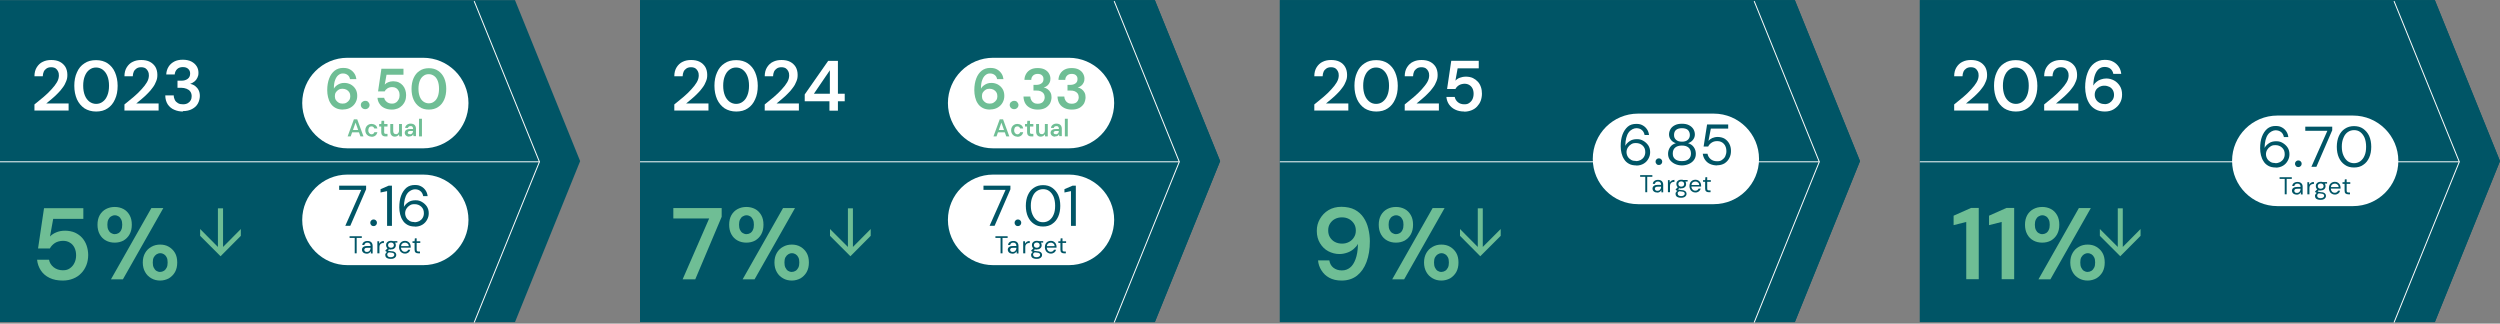 <?xml version="1.0" encoding="UTF-8"?> <svg xmlns="http://www.w3.org/2000/svg" xmlns:xlink="http://www.w3.org/1999/xlink" id="Layer_1" version="1.1" viewBox="0 0 1800 233"><rect x="0" y="0" width="1800" height="233" fill="#808080" stroke="none"/><defs><style> .st0, .st1 { fill: none; } .st2 { isolation: isolate; } .st3 { clip-path: url(#clippath-1); } .st4 { clip-path: url(#clippath-3); } .st5 { clip-path: url(#clippath-4); } .st6 { clip-path: url(#clippath-2); } .st7 { clip-path: url(#clippath-7); } .st8 { clip-path: url(#clippath-6); } .st9 { clip-path: url(#clippath-9); } .st10 { clip-path: url(#clippath-8); } .st11 { clip-path: url(#clippath-5); } .st1 { stroke: #fff; stroke-miterlimit: 10; stroke-width: .7px; } .st12 { fill: #fff; } .st13 { fill: #056; } .st14 { fill: #6fbe95; } .st15 { clip-path: url(#clippath); } </style><clipPath id="clippath"><rect class="st0" y=".1" width="1800" height="232.8"></rect></clipPath><clipPath id="clippath-1"><rect class="st0" y=".1" width="1800" height="232.8"></rect></clipPath><clipPath id="clippath-2"><rect class="st0" y=".1" width="1800" height="232.8"></rect></clipPath><clipPath id="clippath-3"><rect class="st0" y=".1" width="1800" height="232.8"></rect></clipPath><clipPath id="clippath-4"><rect class="st0" y=".1" width="1800" height="232.8"></rect></clipPath><clipPath id="clippath-5"><rect class="st0" y=".1" width="1800" height="232.8"></rect></clipPath><clipPath id="clippath-6"><rect class="st0" y=".1" width="1800" height="232.8"></rect></clipPath><clipPath id="clippath-7"><rect class="st0" y=".1" width="1800" height="232.8"></rect></clipPath><clipPath id="clippath-8"><rect class="st0" y=".1" width="1800" height="232.8"></rect></clipPath><clipPath id="clippath-9"><rect class="st0" y=".1" width="1800" height="232.8"></rect></clipPath></defs><polygon class="st13" points="0 .1 0 231.9 370.8 231.9 417.7 116 370.8 .1 0 .1"></polygon><g class="st15"><g><line class="st1" y1="116.5" x2="388.4" y2="116.5"></line><polyline class="st1" points="341.4 232.2 388.4 116.5 341.4 .8"></polyline></g></g><polygon class="st13" points="460.8 .1 460.8 231.9 831.5 231.9 878.5 116 831.5 .1 460.8 .1"></polygon><polygon class="st13" points="460.8 .1 460.8 231.9 831.5 231.9 878.5 116 831.5 .1 460.8 .1"></polygon><g class="st3"><polyline class="st1" points="802.2 232.2 849.1 116.5 802.2 .8"></polyline></g><polygon class="st13" points="921.5 .1 921.5 231.9 1292.3 231.9 1339.2 116 1292.3 .1 921.5 .1"></polygon><polygon class="st13" points="921.5 .1 921.5 231.9 1292.3 231.9 1339.2 116 1292.3 .1 921.5 .1"></polygon><g class="st6"><polyline class="st1" points="1263 232.2 1309.9 116.5 1263 .8"></polyline></g><polygon class="st13" points="1382.3 .1 1382.3 231.9 1753.1 231.9 1800 116 1753.1 .1 1382.3 .1"></polygon><polygon class="st13" points="1382.3 .1 1382.3 231.9 1753.1 231.9 1800 116 1753.1 .1 1382.3 .1"></polygon><g class="st4"><polyline class="st1" points="1723.7 232.2 1770.7 116.5 1723.7 .8"></polyline></g><g class="st2"><g class="st2"><path class="st12" d="M24.8,79.7v-4.5c2.3-1.8,4.5-3.6,6.6-5.4,2.1-1.8,4-3.6,5.6-5.4,1.7-1.8,3-3.5,4-5.2,1-1.7,1.4-3.4,1.4-4.9s-.2-2-.6-2.9c-.4-.9-1-1.6-1.8-2.2-.8-.5-1.9-.8-3.2-.8s-2.4.3-3.3.9c-.9.6-1.6,1.4-2,2.3-.4,1-.7,2.1-.7,3.3h-6c0-2.6.6-4.8,1.7-6.5,1.1-1.7,2.5-3.1,4.3-3.9,1.8-.9,3.8-1.3,6.1-1.3s4.5.4,6.2,1.3c1.7.9,3,2.1,4,3.7.9,1.6,1.4,3.5,1.4,5.7s-.3,3.2-.9,4.7c-.6,1.6-1.4,3.1-2.5,4.5-1.1,1.5-2.2,2.9-3.6,4.2-1.3,1.4-2.7,2.6-4.1,3.8-1.4,1.2-2.8,2.3-4.1,3.4h16.1v5.1h-24.7Z"></path><path class="st12" d="M69.2,80.3c-3.2,0-6-.8-8.4-2.3-2.3-1.6-4.1-3.7-5.4-6.5-1.2-2.8-1.9-6-1.9-9.7s.6-6.9,1.9-9.7c1.2-2.8,3-5,5.4-6.5,2.3-1.6,5.1-2.3,8.4-2.3s6,.8,8.3,2.3c2.3,1.6,4.1,3.7,5.3,6.5,1.2,2.8,1.9,6,1.9,9.7s-.6,6.9-1.9,9.7c-1.2,2.8-3,5-5.3,6.5-2.3,1.6-5.1,2.3-8.3,2.3ZM69.2,74.8c1.8,0,3.4-.5,4.8-1.6,1.4-1,2.5-2.5,3.3-4.5.8-1.9,1.2-4.3,1.2-7s-.4-5-1.2-7-1.9-3.4-3.3-4.5c-1.4-1-3-1.6-4.8-1.6s-3.4.5-4.8,1.6c-1.4,1-2.5,2.5-3.3,4.5-.8,1.9-1.2,4.3-1.2,7s.4,5,1.2,7c.8,2,1.9,3.4,3.3,4.5,1.4,1,3,1.6,4.8,1.6Z"></path><path class="st12" d="M89.6,79.7v-4.5c2.3-1.8,4.5-3.6,6.6-5.4,2.1-1.8,4-3.6,5.6-5.4,1.7-1.8,3-3.5,4-5.2,1-1.7,1.4-3.4,1.4-4.9s-.2-2-.6-2.9c-.4-.9-1-1.6-1.8-2.2-.8-.5-1.9-.8-3.2-.8s-2.4.3-3.3.9c-.9.6-1.6,1.4-2,2.3-.4,1-.7,2.1-.7,3.3h-6c0-2.6.6-4.8,1.7-6.5,1.1-1.7,2.5-3.1,4.3-3.9,1.8-.9,3.8-1.3,6.1-1.3s4.5.4,6.2,1.3c1.7.9,3,2.1,4,3.7.9,1.6,1.4,3.5,1.4,5.7s-.3,3.2-.9,4.7c-.6,1.6-1.4,3.1-2.5,4.5-1.1,1.5-2.2,2.9-3.6,4.2-1.3,1.4-2.7,2.6-4.1,3.8-1.4,1.2-2.8,2.3-4.1,3.4h16.1v5.1h-24.7Z"></path></g><g class="st2"><path class="st12" d="M131.8,80.3c-2.3,0-4.4-.4-6.4-1.3-1.9-.8-3.4-2.1-4.6-3.8-1.1-1.7-1.8-3.9-1.8-6.5h6.1c0,1.2.3,2.3.8,3.3.5,1,1.3,1.7,2.3,2.3,1,.6,2.2.8,3.6.8s2.5-.3,3.4-.8c.9-.5,1.6-1.2,2.1-2.1.5-.9.7-1.9.7-3s-.3-2.4-1-3.3c-.6-.9-1.5-1.5-2.7-2-1.1-.4-2.4-.7-3.8-.7h-2.7v-5.1h2.7c1.9,0,3.4-.4,4.6-1.3,1.2-.9,1.8-2.1,1.8-3.8s-.5-2.5-1.4-3.4c-.9-.9-2.2-1.3-3.9-1.3s-3.1.5-4.1,1.5c-1,1-1.6,2.3-1.7,3.8h-6.1c.1-2.2.7-4,1.7-5.6,1-1.6,2.4-2.8,4.1-3.7,1.7-.9,3.8-1.3,6.1-1.3s4.5.4,6.2,1.3c1.7.9,2.9,2,3.8,3.4s1.3,3,1.3,4.7-.3,2.5-.8,3.6c-.5,1.1-1.2,2-2.1,2.7s-1.9,1.3-3.1,1.6c1.3.3,2.5.8,3.6,1.6,1,.8,1.9,1.8,2.5,3,.6,1.2.9,2.6.9,4.2s-.5,3.8-1.4,5.4c-.9,1.7-2.3,3-4.2,4-1.8,1-4.1,1.5-6.7,1.5Z"></path></g></g><g class="st2"><g class="st2"><path class="st12" d="M485.5,79.7v-4.5c2.3-1.8,4.5-3.6,6.6-5.4,2.1-1.8,4-3.6,5.6-5.4,1.7-1.8,3-3.5,4-5.2,1-1.7,1.4-3.4,1.4-4.9s-.2-2-.6-2.9c-.4-.9-1-1.6-1.8-2.2-.8-.5-1.9-.8-3.2-.8s-2.4.3-3.3.9c-.9.6-1.6,1.4-2,2.3-.4,1-.7,2.1-.7,3.3h-6c0-2.6.6-4.8,1.7-6.5,1.1-1.7,2.5-3.1,4.3-3.9,1.8-.9,3.8-1.3,6.1-1.3s4.5.4,6.2,1.3c1.7.9,3,2.1,4,3.7.9,1.6,1.4,3.5,1.4,5.7s-.3,3.2-.9,4.7c-.6,1.6-1.4,3.1-2.5,4.5-1.1,1.5-2.2,2.9-3.6,4.2-1.3,1.4-2.7,2.6-4.1,3.8-1.4,1.2-2.8,2.3-4.1,3.4h16.1v5.1h-24.7Z"></path></g><g class="st2"><path class="st12" d="M530.1,80.3c-3.2,0-6-.8-8.4-2.3-2.3-1.6-4.1-3.7-5.4-6.5-1.2-2.8-1.9-6-1.9-9.7s.6-6.9,1.9-9.7c1.2-2.8,3-5,5.4-6.5,2.3-1.6,5.1-2.3,8.4-2.3s6,.8,8.3,2.3c2.3,1.6,4.1,3.7,5.3,6.5,1.2,2.8,1.9,6,1.9,9.7s-.6,6.9-1.9,9.7c-1.2,2.8-3,5-5.3,6.5-2.3,1.6-5.1,2.3-8.3,2.3ZM530,74.8c1.8,0,3.4-.5,4.8-1.6,1.4-1,2.5-2.5,3.3-4.5.8-1.9,1.2-4.3,1.2-7s-.4-5-1.2-7-1.9-3.4-3.3-4.5c-1.4-1-3-1.6-4.8-1.6s-3.4.5-4.8,1.6c-1.4,1-2.5,2.5-3.3,4.5-.8,1.9-1.2,4.3-1.2,7s.4,5,1.2,7c.8,2,1.9,3.4,3.3,4.5,1.4,1,3,1.6,4.8,1.6Z"></path></g><g class="st2"><path class="st12" d="M550.6,79.7v-4.5c2.3-1.8,4.5-3.6,6.6-5.4,2.1-1.8,4-3.6,5.6-5.4,1.7-1.8,3-3.5,4-5.2,1-1.7,1.4-3.4,1.4-4.9s-.2-2-.6-2.9c-.4-.9-1-1.6-1.8-2.2-.8-.5-1.9-.8-3.2-.8s-2.4.3-3.3.9c-.9.6-1.6,1.4-2,2.3-.4,1-.7,2.1-.7,3.3h-6c0-2.6.6-4.8,1.7-6.5,1.1-1.7,2.5-3.1,4.3-3.9,1.8-.9,3.8-1.3,6.1-1.3s4.5.4,6.2,1.3c1.7.9,3,2.1,4,3.7.9,1.6,1.4,3.5,1.4,5.7s-.3,3.2-.9,4.7c-.6,1.6-1.4,3.1-2.5,4.5-1.1,1.5-2.2,2.9-3.6,4.2-1.3,1.4-2.7,2.6-4.1,3.8-1.4,1.2-2.8,2.3-4.1,3.4h16.1v5.1h-24.7Z"></path></g><g class="st2"><path class="st12" d="M597.2,79.7v-6.8h-17.8v-4.9l16.9-24.2h7v23.7h4.9v5.4h-4.9v6.8h-6.1ZM586,67.5h11.5v-16.9l-11.5,16.9Z"></path></g></g><g class="st2"><g class="st2"><path class="st12" d="M946.3,79.7v-4.5c2.3-1.8,4.5-3.6,6.6-5.4,2.1-1.8,4-3.6,5.6-5.4,1.7-1.8,3-3.5,4-5.2,1-1.7,1.4-3.4,1.4-4.9s-.2-2-.6-2.9c-.4-.9-1-1.6-1.8-2.2-.8-.5-1.9-.8-3.2-.8s-2.4.3-3.3.9c-.9.6-1.6,1.4-2,2.3-.4,1-.7,2.1-.7,3.3h-6c0-2.6.6-4.8,1.7-6.5,1.1-1.7,2.5-3.1,4.3-3.9,1.8-.9,3.8-1.3,6.1-1.3s4.5.4,6.2,1.3c1.7.9,3,2.1,3.9,3.7.9,1.6,1.4,3.5,1.4,5.7s-.3,3.2-.9,4.7c-.6,1.6-1.4,3.1-2.5,4.5-1.1,1.5-2.2,2.9-3.6,4.2-1.3,1.4-2.7,2.6-4.1,3.8s-2.8,2.3-4.1,3.4h16.1v5.1h-24.7Z"></path></g><g class="st2"><path class="st12" d="M990.9,80.3c-3.2,0-6-.8-8.4-2.3-2.3-1.6-4.1-3.7-5.4-6.5-1.2-2.8-1.9-6-1.9-9.7s.6-6.9,1.9-9.7c1.2-2.8,3-5,5.4-6.5,2.3-1.6,5.1-2.3,8.4-2.3s6,.8,8.3,2.3c2.3,1.6,4.1,3.7,5.3,6.5,1.2,2.8,1.9,6,1.9,9.7s-.6,6.9-1.9,9.7c-1.2,2.8-3,5-5.3,6.5-2.3,1.6-5.1,2.3-8.3,2.3ZM990.8,74.8c1.8,0,3.4-.5,4.8-1.6s2.5-2.5,3.3-4.5c.8-1.9,1.2-4.3,1.2-7s-.4-5-1.2-7-1.9-3.4-3.3-4.5c-1.4-1-3-1.6-4.8-1.6s-3.4.5-4.8,1.6c-1.4,1-2.5,2.5-3.3,4.5-.8,1.9-1.2,4.3-1.2,7s.4,5,1.2,7c.8,2,1.9,3.4,3.3,4.5s3,1.6,4.8,1.6Z"></path></g><g class="st2"><path class="st12" d="M1011.4,79.7v-4.5c2.3-1.8,4.5-3.6,6.6-5.4,2.1-1.8,4-3.6,5.6-5.4s3-3.5,4-5.2c1-1.7,1.4-3.4,1.4-4.9s-.2-2-.6-2.9c-.4-.9-1-1.6-1.8-2.2-.8-.5-1.9-.8-3.2-.8s-2.4.3-3.3.9c-.9.6-1.6,1.4-2,2.3-.4,1-.7,2.1-.7,3.3h-6c0-2.6.6-4.8,1.7-6.5,1.1-1.7,2.5-3.1,4.3-3.9,1.8-.9,3.8-1.3,6.1-1.3s4.5.4,6.2,1.3c1.7.9,3,2.1,4,3.7.9,1.6,1.4,3.5,1.4,5.7s-.3,3.2-.9,4.7c-.6,1.6-1.4,3.1-2.5,4.5-1.1,1.5-2.2,2.9-3.6,4.2-1.3,1.4-2.7,2.6-4.1,3.8-1.4,1.2-2.8,2.3-4.1,3.4h16.1v5.1h-24.7Z"></path></g><g class="st2"><path class="st12" d="M1054.3,80.3c-2.6,0-4.8-.5-6.6-1.4-1.9-.9-3.3-2.2-4.4-3.7-1.1-1.6-1.7-3.4-1.9-5.4h6c.3,1.5,1.1,2.8,2.3,3.8,1.2,1,2.8,1.5,4.6,1.5s2.6-.3,3.6-1c1-.7,1.8-1.6,2.3-2.7s.8-2.4.8-3.9-.3-2.8-.8-3.8-1.3-1.9-2.3-2.5c-1-.6-2.1-.9-3.4-.9s-3,.4-4.1,1.1-2,1.7-2.5,2.7h-6l3-20.3h19.8v5.4h-15.2l-1.6,8.9c.8-.9,1.8-1.6,3.1-2.1,1.3-.5,2.8-.8,4.5-.8s3.5.3,5,1c1.4.7,2.6,1.6,3.6,2.7,1,1.1,1.7,2.4,2.2,3.9.5,1.5.7,3.1.7,4.7s-.3,3.5-.9,5.1c-.6,1.6-1.5,2.9-2.6,4.1-1.1,1.2-2.5,2.1-4,2.7s-3.3,1-5.2,1Z"></path></g></g><g class="st2"><g class="st2"><path class="st12" d="M1407,79.7v-4.5c2.3-1.8,4.5-3.6,6.6-5.4,2.1-1.8,4-3.6,5.6-5.4,1.7-1.8,3-3.5,4-5.2,1-1.7,1.4-3.4,1.4-4.9s-.2-2-.6-2.9c-.4-.9-1-1.6-1.8-2.2-.8-.5-1.9-.8-3.2-.8s-2.4.3-3.3.9c-.9.6-1.6,1.4-2,2.3-.4,1-.7,2.1-.7,3.3h-6c0-2.6.6-4.8,1.7-6.5,1.1-1.7,2.5-3.1,4.3-3.9,1.8-.9,3.8-1.3,6.1-1.3s4.5.4,6.2,1.3,3,2.1,4,3.7c.9,1.6,1.4,3.5,1.4,5.7s-.3,3.2-.9,4.7c-.6,1.6-1.4,3.1-2.5,4.5-1.1,1.5-2.2,2.9-3.6,4.2-1.3,1.4-2.7,2.6-4.1,3.8s-2.8,2.3-4.1,3.4h16.1v5.1h-24.7Z"></path><path class="st12" d="M1451.4,80.3c-3.2,0-6-.8-8.4-2.3-2.3-1.6-4.1-3.7-5.4-6.5-1.2-2.8-1.9-6-1.9-9.7s.6-6.9,1.9-9.7c1.2-2.8,3-5,5.4-6.5,2.3-1.6,5.1-2.3,8.4-2.3s6,.8,8.3,2.3c2.3,1.6,4.1,3.7,5.3,6.5,1.2,2.8,1.9,6,1.9,9.7s-.6,6.9-1.9,9.7c-1.2,2.8-3,5-5.3,6.5-2.3,1.6-5.1,2.3-8.3,2.3ZM1451.4,74.8c1.8,0,3.4-.5,4.8-1.6,1.4-1,2.5-2.5,3.3-4.5.8-1.9,1.2-4.3,1.2-7s-.4-5-1.2-7-1.9-3.4-3.3-4.5c-1.4-1-3-1.6-4.8-1.6s-3.4.5-4.8,1.6c-1.4,1-2.5,2.5-3.3,4.5s-1.2,4.3-1.2,7,.4,5,1.2,7c.8,2,1.9,3.4,3.3,4.5,1.4,1,3,1.6,4.8,1.6Z"></path><path class="st12" d="M1471.8,79.7v-4.5c2.3-1.8,4.5-3.6,6.6-5.4,2.1-1.8,4-3.6,5.6-5.4,1.7-1.8,3-3.5,4-5.2,1-1.7,1.4-3.4,1.4-4.9s-.2-2-.6-2.9c-.4-.9-1-1.6-1.8-2.2-.8-.5-1.9-.8-3.2-.8s-2.4.3-3.3.9c-.9.6-1.6,1.4-2,2.3-.4,1-.7,2.1-.7,3.3h-6c0-2.6.6-4.8,1.7-6.5,1.1-1.7,2.5-3.1,4.3-3.9,1.8-.9,3.8-1.3,6.1-1.3s4.5.4,6.2,1.3,3,2.1,4,3.7c.9,1.6,1.4,3.5,1.4,5.7s-.3,3.2-.9,4.7c-.6,1.6-1.4,3.1-2.5,4.5-1.1,1.5-2.2,2.9-3.6,4.2-1.3,1.4-2.7,2.6-4.1,3.8s-2.8,2.3-4.1,3.4h16.1v5.1h-24.7Z"></path></g><g class="st2"><path class="st12" d="M1515.6,80.3c-2.7,0-4.9-.5-6.7-1.5-1.8-1-3.3-2.3-4.4-4-1.1-1.7-1.9-3.5-2.4-5.6-.5-2.1-.8-4.2-.8-6.3,0-4,.6-7.5,1.7-10.4,1.1-3,2.7-5.3,4.8-6.9,2.1-1.6,4.6-2.5,7.6-2.5s4.5.5,6.2,1.4c1.7.9,3,2.2,4,3.7,1,1.5,1.5,3.2,1.7,5h-5.7c-.3-1.6-1-2.8-2.1-3.7s-2.5-1.3-4.2-1.3-2.9.5-4.1,1.4c-1.2,1-2.1,2.4-2.8,4.3-.7,1.9-1.1,4.3-1.2,7.3v.4c.5-1,1.3-1.9,2.2-2.6.9-.8,2-1.4,3.2-1.8,1.2-.4,2.5-.7,3.9-.7,2,0,3.9.5,5.6,1.4,1.7.9,3.1,2.3,4.2,4,1.1,1.7,1.6,3.8,1.6,6.2s-.5,4.2-1.5,6c-1,1.8-2.5,3.3-4.4,4.5s-4.1,1.7-6.6,1.7ZM1515.3,75c1.3,0,2.5-.3,3.5-.9,1-.6,1.8-1.4,2.4-2.4.6-1,.9-2.1.9-3.4s-.3-2.5-.9-3.5c-.6-1-1.4-1.8-2.5-2.3-1-.5-2.2-.8-3.6-.8s-2.5.3-3.5.8c-1,.6-1.9,1.3-2.5,2.3-.6,1-.9,2.1-.9,3.4s.3,2.4.9,3.4c.6,1,1.4,1.8,2.5,2.4,1,.6,2.2.9,3.6.9Z"></path></g></g><g class="st2"><g class="st2"><path class="st14" d="M45.2,202c-3.7,0-6.8-.6-9.5-1.9-2.7-1.3-4.8-3.1-6.3-5.4-1.5-2.3-2.4-4.8-2.7-7.7h8.6c.4,2.2,1.5,3.9,3.3,5.4,1.8,1.4,4,2.2,6.6,2.2s3.7-.5,5.1-1.4c1.4-1,2.5-2.2,3.3-3.9.8-1.6,1.2-3.5,1.2-5.5s-.4-3.9-1.2-5.5c-.8-1.6-1.9-2.8-3.3-3.6-1.4-.9-3.1-1.3-4.9-1.3s-4.3.5-5.9,1.6c-1.6,1.1-2.8,2.4-3.6,3.9h-8.5l4.3-29h28.3v7.7h-21.7l-2.3,12.7c1.1-1.2,2.6-2.2,4.5-3,1.9-.8,4-1.2,6.4-1.2s5.1.5,7.1,1.4c2.1,1,3.8,2.2,5.2,3.8,1.4,1.6,2.5,3.5,3.2,5.6.7,2.1,1.1,4.4,1.1,6.7s-.4,5.1-1.3,7.3c-.9,2.2-2.1,4.2-3.7,5.8-1.6,1.7-3.5,3-5.8,3.9-2.2.9-4.7,1.4-7.4,1.4Z"></path></g><g class="st2"><path class="st14" d="M82.6,174.7c-2.3,0-4.5-.5-6.3-1.5-1.9-1-3.4-2.5-4.5-4.5-1.1-2-1.6-4.3-1.6-6.9s.5-4.9,1.6-6.9c1.1-1.9,2.6-3.4,4.5-4.4s4-1.5,6.3-1.5,4.4.5,6.3,1.5c1.9,1,3.3,2.5,4.4,4.4,1.1,1.9,1.6,4.2,1.6,6.9s-.5,4.9-1.6,6.9c-1.1,2-2.6,3.4-4.4,4.5-1.9,1-4,1.5-6.3,1.5ZM82.6,168.6c1,0,2-.3,2.8-.8.8-.5,1.5-1.3,1.9-2.3.5-1,.7-2.2.7-3.7s-.2-2.7-.7-3.7c-.5-1-1.1-1.8-1.9-2.3-.8-.5-1.7-.8-2.7-.8s-1.9.3-2.7.8c-.9.5-1.5,1.3-2,2.3-.5,1-.7,2.3-.7,3.7s.2,2.7.7,3.7c.5,1,1.1,1.8,2,2.3.8.5,1.7.8,2.7.8ZM79.9,201.1l29.1-51.3h8.6l-29.1,51.3h-8.6ZM115.3,202c-2.3,0-4.4-.5-6.3-1.6-1.9-1.1-3.4-2.5-4.5-4.5-1.1-1.9-1.7-4.2-1.7-6.9s.6-5,1.7-6.9c1.1-1.9,2.6-3.4,4.5-4.4,1.9-1.1,4-1.6,6.3-1.6s4.5.5,6.3,1.6,3.3,2.5,4.4,4.4c1.1,1.9,1.6,4.2,1.6,6.9s-.5,4.9-1.6,6.9c-1.1,1.9-2.6,3.4-4.4,4.5-1.9,1-4,1.6-6.3,1.6ZM115.2,195.8c1,0,2-.3,2.8-.8.8-.5,1.5-1.3,2-2.3.5-1,.7-2.2.7-3.7s-.2-2.8-.7-3.7c-.5-1-1.1-1.7-1.9-2.2-.8-.5-1.7-.8-2.7-.8s-1.9.3-2.7.8c-.8.5-1.5,1.3-2,2.2-.5,1-.7,2.2-.7,3.7s.2,2.7.7,3.7c.5,1,1.1,1.8,1.9,2.3.8.5,1.7.8,2.7.8Z"></path></g></g><polygon class="st14" points="156.9 150 156.9 177.8 144.1 164.9 144.1 169.8 158.8 184.5 173.4 169.8 173.4 164.9 160.6 177.8 160.6 150 156.9 150"></polygon><g class="st2"><g class="st2"><path class="st14" d="M491.5,201.1l19.1-43.8h-25.8v-7.5h34.8v6.3l-19,45h-9.2Z"></path></g><g class="st2"><path class="st14" d="M537.4,174.7c-2.3,0-4.5-.5-6.3-1.5-1.9-1-3.4-2.5-4.5-4.5-1.1-2-1.6-4.3-1.6-6.9s.5-4.9,1.6-6.9c1.1-1.9,2.6-3.4,4.5-4.4s4-1.5,6.3-1.5,4.4.5,6.3,1.5c1.9,1,3.3,2.5,4.4,4.4,1.1,1.9,1.6,4.2,1.6,6.9s-.5,4.9-1.6,6.9c-1.1,2-2.6,3.4-4.4,4.5-1.9,1-4,1.5-6.3,1.5ZM537.4,168.6c1,0,2-.3,2.8-.8.8-.5,1.5-1.3,1.9-2.3.5-1,.7-2.2.7-3.7s-.2-2.7-.7-3.7c-.5-1-1.1-1.8-1.9-2.3-.8-.5-1.7-.8-2.7-.8s-1.9.3-2.7.8c-.9.5-1.5,1.3-2,2.3-.5,1-.7,2.3-.7,3.7s.2,2.7.7,3.7c.5,1,1.1,1.8,2,2.3.8.5,1.7.8,2.7.8ZM534.7,201.1l29.1-51.3h8.6l-29.1,51.3h-8.6ZM570.1,202c-2.3,0-4.4-.5-6.3-1.6-1.9-1.1-3.4-2.5-4.5-4.5-1.1-1.9-1.7-4.2-1.7-6.9s.6-5,1.7-6.9c1.1-1.9,2.6-3.4,4.5-4.4,1.9-1.1,4-1.6,6.3-1.6s4.5.5,6.3,1.6,3.3,2.5,4.4,4.4c1.1,1.9,1.6,4.2,1.6,6.9s-.5,4.9-1.6,6.9c-1.1,1.9-2.6,3.4-4.4,4.5-1.9,1-4,1.6-6.3,1.6ZM570,195.8c1,0,2-.3,2.8-.8.8-.5,1.5-1.3,2-2.3.5-1,.7-2.2.7-3.7s-.2-2.8-.7-3.7c-.5-1-1.1-1.7-1.9-2.2-.8-.5-1.7-.8-2.7-.8s-1.9.3-2.7.8c-.8.5-1.5,1.3-2,2.2-.5,1-.7,2.2-.7,3.7s.2,2.7.7,3.7c.5,1,1.1,1.8,1.9,2.3.8.5,1.7.8,2.7.8Z"></path></g></g><polygon class="st14" points="610.5 150 610.5 177.8 597.6 164.9 597.6 169.8 612.3 184.5 626.9 169.8 626.9 164.9 614.1 177.8 614.1 150 610.5 150"></polygon><g class="st2"><g class="st2"><path class="st14" d="M965.9,202c-3.5,0-6.4-.7-8.8-2-2.4-1.3-4.3-3.1-5.7-5.4-1.4-2.2-2.2-4.6-2.4-7.1h8.1c.4,2.3,1.4,4.1,3,5.3s3.5,1.9,6,1.9,4.2-.7,5.9-2c1.7-1.3,3-3.4,4-6.1s1.6-6.1,1.7-10.2v-.8c-.7,1.4-1.8,2.6-3.1,3.7-1.3,1.1-2.8,2-4.6,2.6-1.7.6-3.6,1-5.6,1-2.8,0-5.5-.7-8-2-2.5-1.3-4.5-3.3-6-5.8s-2.3-5.4-2.3-8.8.7-5.9,2.2-8.6c1.5-2.6,3.5-4.8,6.2-6.4,2.7-1.6,5.8-2.4,9.3-2.4s7.1.7,9.7,2.1,4.7,3.3,6.3,5.7c1.6,2.4,2.7,5,3.4,8,.7,2.9,1.1,5.9,1.1,9,0,5.7-.8,10.6-2.4,14.9-1.6,4.3-3.9,7.5-6.9,9.9-3,2.3-6.7,3.5-11,3.5ZM966.3,175.4c1.9,0,3.5-.4,5-1.2,1.5-.8,2.7-1.9,3.6-3.4.9-1.4,1.3-3,1.3-4.8s-.4-3.5-1.3-4.9c-.9-1.4-2.1-2.6-3.6-3.4-1.5-.8-3.2-1.2-5.1-1.2s-3.6.4-5.1,1.2c-1.5.8-2.6,1.9-3.5,3.3-.9,1.4-1.3,3-1.3,4.9s.4,3.6,1.3,5c.9,1.4,2,2.5,3.5,3.3,1.5.8,3.2,1.2,5.1,1.2Z"></path></g><g class="st2"><path class="st14" d="M1005.1,174.7c-2.3,0-4.5-.5-6.3-1.5-1.9-1-3.4-2.5-4.5-4.5-1.1-2-1.6-4.3-1.6-6.9s.5-4.9,1.6-6.9c1.1-1.9,2.6-3.4,4.5-4.4,1.9-1,4-1.5,6.3-1.5s4.4.5,6.3,1.5c1.9,1,3.3,2.5,4.4,4.4,1.1,1.9,1.6,4.2,1.6,6.9s-.5,4.9-1.6,6.9c-1.1,2-2.6,3.4-4.4,4.5-1.9,1-4,1.5-6.3,1.5ZM1005.1,168.6c1,0,2-.3,2.8-.8.8-.5,1.5-1.3,1.9-2.3.5-1,.7-2.2.7-3.7s-.2-2.7-.7-3.7c-.5-1-1.1-1.8-1.9-2.3-.8-.5-1.7-.8-2.7-.8s-1.9.3-2.7.8c-.9.5-1.5,1.3-2,2.3-.5,1-.7,2.3-.7,3.7s.2,2.7.7,3.7c.5,1,1.1,1.8,2,2.3.8.5,1.7.8,2.7.8ZM1002.4,201.1l29.1-51.3h8.6l-29.1,51.3h-8.6ZM1037.8,202c-2.3,0-4.4-.5-6.3-1.6-1.9-1.1-3.4-2.5-4.5-4.5-1.1-1.9-1.7-4.2-1.7-6.9s.6-5,1.7-6.9c1.1-1.9,2.6-3.4,4.5-4.4,1.9-1.1,4-1.6,6.3-1.6s4.5.5,6.3,1.6c1.8,1.1,3.3,2.5,4.4,4.4,1.1,1.9,1.6,4.2,1.6,6.9s-.5,4.9-1.6,6.9c-1.1,1.9-2.6,3.4-4.4,4.5-1.9,1-4,1.6-6.3,1.6ZM1037.7,195.8c1,0,2-.3,2.8-.8.8-.5,1.5-1.3,2-2.3.5-1,.7-2.2.7-3.7s-.2-2.8-.7-3.7c-.5-1-1.1-1.7-1.9-2.2s-1.7-.8-2.7-.8-1.9.3-2.7.8c-.8.5-1.5,1.3-2,2.2-.5,1-.7,2.2-.7,3.7s.2,2.7.7,3.7c.5,1,1.1,1.8,1.9,2.3.8.5,1.7.8,2.7.8Z"></path></g></g><polygon class="st14" points="1064 150 1064 177.8 1051.2 164.9 1051.2 169.8 1065.8 184.5 1080.5 169.8 1080.5 164.9 1067.6 177.8 1067.6 150 1064 150"></polygon><g class="st2"><g class="st2"><path class="st14" d="M1415.7,201.1v-41.3l-9.1,2.3v-6.8l12.6-5.6h5.5v51.3h-9Z"></path><path class="st14" d="M1441.2,201.1v-41.3l-9.1,2.3v-6.8l12.6-5.6h5.5v51.3h-9Z"></path></g><g class="st2"><path class="st14" d="M1470.4,174.7c-2.3,0-4.5-.5-6.3-1.5-1.9-1-3.4-2.5-4.5-4.5-1.1-2-1.6-4.3-1.6-6.9s.5-4.9,1.6-6.9c1.1-1.9,2.6-3.4,4.5-4.4,1.9-1,4-1.5,6.3-1.5s4.4.5,6.3,1.5,3.3,2.5,4.4,4.4c1.1,1.9,1.6,4.2,1.6,6.9s-.5,4.9-1.6,6.9c-1.1,2-2.6,3.4-4.4,4.5-1.9,1-4,1.5-6.3,1.5ZM1470.4,168.6c1,0,2-.3,2.8-.8.8-.5,1.5-1.3,1.9-2.3.5-1,.7-2.2.7-3.7s-.2-2.7-.7-3.7c-.5-1-1.1-1.8-1.9-2.3-.8-.5-1.7-.8-2.7-.8s-1.9.3-2.7.8c-.9.5-1.5,1.3-2,2.3s-.7,2.3-.7,3.7.2,2.7.7,3.7c.5,1,1.1,1.8,2,2.3.8.5,1.7.8,2.7.8ZM1467.7,201.1l29.1-51.3h8.6l-29.1,51.3h-8.6ZM1503.1,202c-2.3,0-4.4-.5-6.3-1.6-1.9-1.1-3.4-2.5-4.5-4.5-1.1-1.9-1.7-4.2-1.7-6.9s.6-5,1.7-6.9c1.1-1.9,2.6-3.4,4.5-4.4,1.9-1.1,4-1.6,6.3-1.6s4.5.5,6.3,1.6c1.8,1.1,3.3,2.5,4.4,4.4,1.1,1.9,1.6,4.2,1.6,6.9s-.5,4.9-1.6,6.9c-1.1,1.9-2.6,3.4-4.4,4.5-1.9,1-4,1.6-6.3,1.6ZM1503,195.8c1,0,2-.3,2.8-.8.8-.5,1.5-1.3,2-2.3.5-1,.7-2.2.7-3.7s-.2-2.8-.7-3.7c-.5-1-1.1-1.7-1.9-2.2-.8-.5-1.7-.8-2.7-.8s-1.9.3-2.7.8-1.5,1.3-2,2.2c-.5,1-.7,2.2-.7,3.7s.2,2.7.7,3.7c.5,1,1.1,1.8,1.9,2.3.8.5,1.7.8,2.7.8Z"></path></g></g><polygon class="st14" points="1524.8 150 1524.8 177.8 1511.9 164.9 1511.9 169.8 1526.6 184.5 1541.2 169.8 1541.2 164.9 1528.4 177.8 1528.4 150 1524.8 150"></polygon><line class="st1" x1="460.8" y1="116.5" x2="849.1" y2="116.5"></line><line class="st1" x1="921.5" y1="116.5" x2="1309.9" y2="116.5"></line><line class="st1" x1="1382.3" y1="116.5" x2="1770.7" y2="116.5"></line><g class="st5"><path class="st12" d="M304.7,190.9h-54.5c-17.9,0-32.6-14.6-32.6-32.6s14.6-32.6,32.6-32.6h54.5c17.9,0,32.6,14.6,32.6,32.6s-14.6,32.6-32.6,32.6"></path></g><g class="st2"><g class="st2"><path class="st13" d="M248.6,162.6l11.5-25.9h-15.9v-3h19.4v2.6l-11.4,26.3h-3.7Z"></path></g><g class="st2"><path class="st13" d="M269,162.8c-.7,0-1.3-.2-1.7-.7-.5-.5-.7-1-.7-1.7s.2-1.2.7-1.7c.5-.5,1-.7,1.7-.7s1.2.2,1.7.7c.5.5.7,1,.7,1.7s-.2,1.2-.7,1.7c-.5.5-1,.7-1.7.7Z"></path></g><g class="st2"><path class="st13" d="M278.7,162.6v-25l-4.7,1v-2.4l5.8-2.5h2.4v28.9h-3.5Z"></path></g><g class="st2"><path class="st13" d="M298.7,163.1c-2.1,0-3.9-.4-5.3-1.2-1.4-.8-2.6-1.8-3.4-3.2-.9-1.3-1.5-2.8-1.9-4.4-.4-1.6-.6-3.3-.6-5,0-3.2.4-6,1.3-8.4.9-2.4,2.2-4.3,3.8-5.7,1.7-1.4,3.7-2,6.1-2s3.4.4,4.7,1.1c1.3.7,2.3,1.7,3.1,2.9.8,1.2,1.2,2.5,1.4,4h-3.2c-.3-1.6-1-2.8-2-3.6-1-.9-2.4-1.3-4-1.3s-4,1-5.5,3.1c-1.5,2.1-2.3,5.3-2.4,9.6.7-1.3,1.7-2.4,3.2-3.4,1.4-1,3.2-1.4,5.2-1.4s3.2.4,4.6,1.2c1.4.8,2.6,1.9,3.5,3.2.9,1.4,1.4,3,1.4,4.9s-.4,3.2-1.2,4.7c-.8,1.5-1.9,2.7-3.4,3.6-1.5.9-3.3,1.4-5.3,1.4ZM298.4,160c1.3,0,2.5-.3,3.5-.8,1-.6,1.8-1.3,2.4-2.3.6-1,.9-2.1.9-3.4,0-2-.6-3.5-1.9-4.7-1.3-1.2-2.9-1.8-4.8-1.8s-2.5.3-3.5.9c-1,.6-1.8,1.4-2.4,2.4-.6,1-.9,2.1-.9,3.2s.3,2.3.9,3.3c.6,1,1.4,1.7,2.4,2.3s2.2.8,3.5.8Z"></path></g></g><g class="st2"><g class="st2"><path class="st13" d="M255.4,182.4v-11.1h-3.7v-1.2h8.8v1.2h-3.7v11.1h-1.5Z"></path><path class="st13" d="M263.9,182.6c-.7,0-1.3-.1-1.8-.4-.5-.2-.8-.6-1.1-1-.2-.4-.4-.9-.4-1.3,0-.9.3-1.6,1-2.1.7-.5,1.6-.7,2.8-.7h2.4c0-.9-.2-1.4-.6-1.8-.4-.4-.9-.6-1.6-.6s-1.1.1-1.5.4c-.4.3-.7.7-.8,1.3h-1.5c0-.6.3-1.2.6-1.6.4-.4.8-.8,1.4-1,.6-.2,1.1-.3,1.8-.3,1.2,0,2.1.3,2.8,1,.6.7.9,1.5.9,2.6v5.4h-1.3v-1.6c-.3.5-.7.9-1.2,1.3-.5.3-1.1.5-1.9.5ZM264.1,181.4c.6,0,1-.1,1.5-.4.4-.3.7-.7.9-1.1.2-.5.3-1,.3-1.5h0s-2.2,0-2.2,0c-.9,0-1.5.1-1.8.4-.4.3-.5.7-.5,1.1s.2.8.5,1.1c.3.3.8.4,1.4.4Z"></path></g><g class="st2"><path class="st13" d="M271.7,182.4v-8.7h1.3v1.7c.4-.6.8-1,1.4-1.4.6-.3,1.2-.5,2-.5v1.5h-.4c-.5,0-1,0-1.4.3s-.8.5-1,.9c-.3.4-.4,1-.4,1.8v4.4h-1.5Z"></path></g><g class="st2"><path class="st13" d="M281.5,179.7c-.5,0-.9,0-1.4-.2l-.9.8c.1,0,.3.2.5.2.2,0,.5.1.8.2.4,0,.9.1,1.5.2,1.2,0,2,.4,2.5.8.5.5.8,1.1.8,1.8s-.1,1-.4,1.4c-.3.5-.7.8-1.3,1.1-.6.3-1.3.4-2.2.4s-1.5-.1-2.1-.3c-.6-.2-1.1-.5-1.4-.9-.3-.4-.5-.9-.5-1.6s0-.7.3-1.1c.2-.4.5-.7,1-1.1-.3-.1-.5-.2-.7-.3-.2-.1-.3-.3-.5-.4v-.4l1.5-1.5c-.7-.6-1-1.4-1-2.3s.1-1.1.4-1.6c.3-.5.7-.8,1.2-1.1.5-.3,1.1-.4,1.9-.4s1,0,1.4.2h3.2v1.1h-1.6c.3.6.5,1.1.5,1.8s-.1,1.1-.4,1.6c-.3.5-.7.8-1.2,1.1-.5.3-1.1.4-1.9.4ZM278.9,183.5c0,.6.2,1,.7,1.3s1.1.4,1.8.4,1.3-.2,1.8-.5.7-.7.7-1.3-.2-.7-.5-1c-.3-.3-.9-.4-1.7-.5-.6,0-1.2-.1-1.7-.2-.5.3-.8.5-1,.8-.2.3-.2.6-.2.8ZM281.5,178.4c.6,0,1.1-.2,1.5-.5.4-.3.6-.8.6-1.4s-.2-1.1-.6-1.4c-.4-.3-.9-.5-1.5-.5s-1.1.2-1.5.5c-.4.3-.6.8-.6,1.4s.2,1.1.6,1.4c.4.3.9.5,1.5.5Z"></path></g><g class="st2"><path class="st13" d="M291.6,182.6c-.8,0-1.6-.2-2.2-.6-.6-.4-1.2-.9-1.5-1.6-.4-.7-.6-1.5-.6-2.4s.2-1.7.5-2.4c.4-.7.9-1.2,1.5-1.6.7-.4,1.4-.6,2.3-.6s1.6.2,2.2.6c.6.4,1.1.9,1.4,1.5.3.6.5,1.3.5,2s0,.3,0,.4c0,.1,0,.3,0,.4h-7c0,.7.2,1.2.5,1.7.3.4.6.8,1,1,.4.2.9.3,1.3.3s1.1-.1,1.5-.4.7-.7.9-1.1h1.5c-.2.8-.7,1.5-1.3,2-.7.5-1.5.8-2.5.8ZM291.6,174.7c-.7,0-1.3.2-1.9.6-.5.4-.9,1.1-.9,1.9h5.5c0-.8-.3-1.4-.8-1.8-.5-.4-1.1-.7-1.9-.7Z"></path></g><g class="st2"><path class="st13" d="M301.1,182.4c-.8,0-1.4-.2-1.9-.6-.5-.4-.7-1.1-.7-2.1v-4.8h-1.5v-1.2h1.5l.2-2.1h1.3v2.1h2.6v1.2h-2.6v4.8c0,.6.1.9.3,1.1.2.2.6.3,1.2.3h.9v1.3h-1.3Z"></path></g></g><g class="st11"><path class="st12" d="M304.7,106.8h-54.5c-17.9,0-32.6-14.6-32.6-32.6s14.6-32.6,32.6-32.6h54.5c17.9,0,32.6,14.6,32.6,32.6s-14.6,32.6-32.6,32.6"></path></g><g class="st2"><g class="st2"><path class="st14" d="M247,78.9c-2.1,0-4-.4-5.4-1.2-1.5-.8-2.7-1.9-3.5-3.2-.9-1.3-1.5-2.8-1.9-4.5-.4-1.7-.6-3.3-.6-5.1,0-3.2.5-6,1.4-8.4s2.2-4.2,3.9-5.6c1.7-1.3,3.7-2,6.1-2s3.7.4,5,1.1,2.4,1.8,3.2,3c.8,1.2,1.2,2.6,1.4,4h-4.6c-.2-1.3-.8-2.3-1.7-3-.9-.7-2-1.1-3.4-1.1s-2.3.4-3.3,1.2c-1,.8-1.7,1.9-2.3,3.5-.6,1.5-.9,3.5-.9,5.9h0v.3c.4-.8,1-1.5,1.8-2.1.7-.6,1.6-1.1,2.6-1.5,1-.4,2-.5,3.2-.5,1.6,0,3.1.4,4.5,1.1,1.4.8,2.5,1.8,3.4,3.2.9,1.4,1.3,3.1,1.3,5s-.4,3.3-1.2,4.8c-.8,1.5-2,2.7-3.5,3.6-1.5.9-3.3,1.4-5.3,1.4ZM246.7,74.6c1.1,0,2-.2,2.8-.7.8-.5,1.5-1.1,2-1.9.5-.8.7-1.7.7-2.7s-.2-2-.7-2.8c-.5-.8-1.1-1.4-2-1.9-.8-.4-1.8-.7-2.9-.7s-2,.2-2.8.7c-.8.5-1.5,1.1-2,1.9-.5.8-.7,1.7-.7,2.7s.2,2,.7,2.8c.5.8,1.2,1.4,2,1.9.8.5,1.8.7,2.9.7Z"></path><path class="st14" d="M263,78.6c-.9,0-1.7-.3-2.3-.9s-.9-1.3-.9-2.1.3-1.6.9-2.1,1.3-.9,2.3-.9,1.7.3,2.2.9.9,1.3.9,2.1-.3,1.5-.9,2.1-1.3.9-2.2.9Z"></path></g><g class="st2"><path class="st14" d="M282.1,78.9c-2.1,0-3.8-.4-5.3-1.1-1.5-.7-2.7-1.7-3.5-3-.9-1.3-1.4-2.7-1.5-4.4h4.8c.2,1.2.9,2.2,1.9,3,1,.8,2.2,1.2,3.7,1.2s2.1-.3,2.9-.8c.8-.5,1.4-1.3,1.9-2.2.5-.9.7-2,.7-3.1s-.2-2.2-.7-3.1c-.5-.9-1.1-1.6-1.9-2-.8-.5-1.7-.7-2.8-.7s-2.4.3-3.3.9-1.6,1.3-2,2.2h-4.8l2.4-16.3h15.9v4.3h-12.2l-1.3,7.1c.6-.7,1.5-1.3,2.5-1.7,1-.4,2.2-.7,3.6-.7s2.9.3,4,.8,2.1,1.3,2.9,2.2c.8.9,1.4,2,1.8,3.2.4,1.2.6,2.5.6,3.8s-.2,2.9-.7,4.1c-.5,1.3-1.2,2.3-2.1,3.3-.9.9-2,1.7-3.2,2.2-1.3.5-2.7.8-4.2.8Z"></path></g><g class="st2"><path class="st14" d="M308.8,78.9c-2.6,0-4.9-.6-6.7-1.9-1.9-1.3-3.3-3-4.3-5.2-1-2.2-1.5-4.9-1.5-7.8s.5-5.6,1.5-7.8c1-2.2,2.4-4,4.3-5.2,1.9-1.3,4.1-1.9,6.7-1.9s4.8.6,6.7,1.9,3.3,3,4.3,5.2c1,2.2,1.5,4.9,1.5,7.8s-.5,5.6-1.5,7.8c-1,2.2-2.4,4-4.3,5.2-1.9,1.3-4.1,1.9-6.7,1.9ZM308.7,74.4c1.5,0,2.8-.4,3.9-1.3,1.1-.8,2-2,2.6-3.6s.9-3.4.9-5.6-.3-4-.9-5.6c-.6-1.6-1.5-2.8-2.6-3.6-1.1-.8-2.4-1.3-3.9-1.3s-2.8.4-3.9,1.3c-1.1.8-2,2-2.6,3.6-.6,1.6-.9,3.4-.9,5.6s.3,4,.9,5.6c.6,1.6,1.5,2.8,2.6,3.6,1.1.8,2.4,1.3,3.9,1.3Z"></path></g></g><g class="st2"><g class="st2"><path class="st14" d="M250.3,98.2l4.5-12.3h2.4l4.5,12.3h-2.2l-3.5-9.9-3.5,9.9h-2.2ZM252.3,95.3l.6-1.7h6.1l.6,1.7h-7.2Z"></path></g><g class="st2"><path class="st14" d="M267.5,98.4c-.9,0-1.6-.2-2.3-.6-.7-.4-1.2-.9-1.6-1.6-.4-.7-.6-1.5-.6-2.4s.2-1.7.6-2.4c.4-.7.9-1.2,1.6-1.6.7-.4,1.5-.6,2.3-.6s2,.3,2.8.9c.8.6,1.2,1.4,1.4,2.4h-2.2c-.1-.4-.4-.8-.7-1.1-.4-.3-.8-.4-1.3-.4s-.8.1-1.2.3c-.4.2-.6.5-.8,1-.2.4-.3.9-.3,1.5s0,.9.2,1.2c.1.4.3.6.5.9.2.2.5.4.7.6.3.1.6.2.9.2s.6,0,.9-.2c.3-.1.5-.3.7-.5.2-.2.3-.5.4-.8h2.2c-.2,1-.7,1.8-1.4,2.4-.8.6-1.7.9-2.8.9Z"></path></g><g class="st2"><path class="st14" d="M277.5,98.2c-.6,0-1.1,0-1.6-.3s-.8-.5-1-.9c-.2-.4-.4-1-.4-1.8v-4.1h-1.5v-1.8h1.5l.2-2.3h1.9v2.3h2.4v1.8h-2.4v4.1c0,.4,0,.8.3.9.2.2.5.3,1,.3h1.1v1.8h-1.5Z"></path><path class="st14" d="M284.4,98.4c-.7,0-1.3-.1-1.8-.4-.5-.3-.9-.7-1.2-1.3-.3-.6-.4-1.3-.4-2.2v-5.2h2.1v5c0,.8.2,1.3.5,1.7.3.4.8.6,1.5.6s.8,0,1.1-.3c.3-.2.6-.5.8-.9.2-.4.3-.8.3-1.4v-4.7h2.1v8.9h-1.9l-.2-1.5c-.3.5-.7.9-1.2,1.2-.5.3-1.1.5-1.8.5Z"></path><path class="st14" d="M294.7,98.4c-.7,0-1.3-.1-1.8-.4-.5-.2-.8-.6-1.1-1-.2-.4-.4-.9-.4-1.3s.1-1,.4-1.5c.3-.4.7-.7,1.3-1,.6-.2,1.3-.3,2.1-.3h2.2c0-.5,0-.9-.2-1.2-.1-.3-.3-.5-.6-.7-.3-.2-.6-.2-1-.2s-.9.1-1.2.3c-.3.2-.6.5-.6,1h-2.1c0-.6.3-1.2.6-1.6.4-.5.8-.8,1.4-1.1.6-.3,1.2-.4,1.9-.4s1.5.1,2.1.4c.6.3,1,.7,1.3,1.2.3.5.5,1.2.5,1.9v5.5h-1.8l-.2-1.4c-.1.2-.3.5-.4.7-.2.2-.4.4-.6.5s-.5.3-.8.3-.6.1-1,.1ZM295.2,96.7c.3,0,.6,0,.9-.2s.5-.3.7-.5c.2-.2.3-.5.4-.8.1-.3.2-.6.2-.9h0s-2,0-2,0c-.4,0-.8,0-1,.2-.3.1-.5.2-.6.4s-.2.4-.2.6,0,.5.2.6c.1.2.3.3.5.4.2,0,.5.1.8.1Z"></path></g><g class="st2"><path class="st14" d="M301.7,98.2v-12.7h2.1v12.7h-2.1Z"></path></g></g><g class="st8"><path class="st12" d="M769.6,190.9h-54.5c-17.9,0-32.6-14.6-32.6-32.6s14.6-32.6,32.6-32.6h54.5c17.9,0,32.6,14.6,32.6,32.6s-14.6,32.6-32.6,32.6"></path></g><g class="st2"><g class="st2"><path class="st13" d="M712.5,162.6l11.5-25.9h-15.9v-3h19.4v2.6l-11.4,26.3h-3.7Z"></path></g><g class="st2"><path class="st13" d="M732.9,162.8c-.7,0-1.3-.2-1.7-.7-.5-.5-.7-1-.7-1.7s.2-1.2.7-1.7c.5-.5,1-.7,1.7-.7s1.2.2,1.7.7c.5.5.7,1,.7,1.7s-.2,1.2-.7,1.7c-.5.5-1,.7-1.7.7Z"></path></g><g class="st2"><path class="st13" d="M751,163.1c-2.6,0-4.8-.6-6.6-1.9-1.9-1.3-3.3-3-4.3-5.2-1-2.2-1.5-4.9-1.5-7.8s.5-5.6,1.5-7.8,2.4-4,4.3-5.2c1.9-1.3,4.1-1.9,6.6-1.9s4.8.6,6.6,1.9c1.8,1.3,3.3,3,4.3,5.2s1.5,4.9,1.5,7.8-.5,5.6-1.5,7.8c-1,2.2-2.4,4-4.3,5.2-1.8,1.3-4,1.9-6.6,1.9ZM751,160c1.7,0,3.2-.5,4.5-1.4,1.3-1,2.4-2.3,3.1-4.1.8-1.8,1.1-3.9,1.1-6.4s-.4-4.6-1.1-6.4c-.8-1.8-1.8-3.1-3.1-4.1-1.3-1-2.8-1.4-4.5-1.4s-3.2.5-4.5,1.4c-1.3.9-2.4,2.3-3.1,4.1-.8,1.8-1.2,3.9-1.2,6.4s.4,4.6,1.2,6.4c.8,1.8,1.8,3.1,3.1,4.1s2.8,1.4,4.5,1.4Z"></path></g><g class="st2"><path class="st13" d="M771.1,162.6v-25l-4.7,1v-2.4l5.8-2.5h2.4v28.9h-3.5Z"></path></g></g><g class="st2"><g class="st2"><path class="st13" d="M720.4,182.4v-11.1h-3.7v-1.2h8.8v1.2h-3.7v11.1h-1.5Z"></path><path class="st13" d="M728.9,182.6c-.7,0-1.3-.1-1.8-.4-.5-.2-.8-.6-1.1-1-.2-.4-.4-.9-.4-1.3,0-.9.3-1.6,1-2.1.7-.5,1.6-.7,2.8-.7h2.4c0-.9-.2-1.4-.6-1.8-.4-.4-.9-.6-1.6-.6s-1.1.1-1.5.4c-.4.3-.7.7-.8,1.3h-1.5c0-.6.3-1.2.6-1.6.4-.4.8-.8,1.4-1,.6-.2,1.1-.3,1.8-.3,1.2,0,2.1.3,2.8,1,.6.7.9,1.5.9,2.6v5.4h-1.3v-1.6c-.3.5-.7.9-1.2,1.3-.5.3-1.1.5-1.9.5ZM729.1,181.4c.6,0,1-.1,1.5-.4.4-.3.7-.7.9-1.1.2-.5.3-1,.3-1.5h0s-2.2,0-2.2,0c-.9,0-1.5.1-1.8.4-.4.3-.5.7-.5,1.1s.2.8.5,1.1c.3.3.8.4,1.4.4Z"></path></g><g class="st2"><path class="st13" d="M736.7,182.4v-8.7h1.3v1.7c.4-.6.8-1,1.4-1.4.6-.3,1.2-.5,2-.5v1.5h-.4c-.5,0-1,0-1.4.3s-.8.5-1,.9c-.3.4-.4,1-.4,1.8v4.4h-1.5Z"></path></g><g class="st2"><path class="st13" d="M746.5,179.7c-.5,0-.9,0-1.4-.2l-.9.8c.1,0,.3.2.5.2.2,0,.5.1.8.2.4,0,.9.1,1.5.2,1.2,0,2,.4,2.5.8.5.5.8,1.1.8,1.8s-.1,1-.4,1.4c-.3.5-.7.8-1.3,1.1-.6.3-1.3.4-2.2.4s-1.5-.1-2.1-.3c-.6-.2-1.1-.5-1.4-.9-.3-.4-.5-.9-.5-1.6s0-.7.3-1.1c.2-.4.5-.7,1-1.1-.3-.1-.5-.2-.7-.3-.2-.1-.3-.3-.5-.4v-.4l1.5-1.5c-.7-.6-1-1.4-1-2.3s.1-1.1.4-1.6c.3-.5.7-.8,1.2-1.1.5-.3,1.1-.4,1.9-.4s1,0,1.4.2h3.2v1.1h-1.6c.3.6.5,1.1.5,1.8s-.1,1.1-.4,1.6c-.3.5-.7.8-1.2,1.1-.5.3-1.1.4-1.9.4ZM743.9,183.5c0,.6.2,1,.7,1.3s1.1.4,1.8.4,1.3-.2,1.8-.5.7-.7.7-1.3-.2-.7-.5-1c-.3-.3-.9-.4-1.7-.5-.6,0-1.2-.1-1.7-.2-.5.3-.8.5-1,.8-.2.3-.2.6-.2.8ZM746.5,178.4c.6,0,1.1-.2,1.5-.5.4-.3.6-.8.6-1.4s-.2-1.1-.6-1.4c-.4-.3-.9-.5-1.5-.5s-1.1.2-1.5.5c-.4.3-.6.8-.6,1.4s.2,1.1.6,1.4c.4.3.9.5,1.5.5Z"></path></g><g class="st2"><path class="st13" d="M756.6,182.6c-.8,0-1.6-.2-2.2-.6-.6-.4-1.2-.9-1.5-1.6-.4-.7-.6-1.5-.6-2.4s.2-1.7.5-2.4c.4-.7.9-1.2,1.5-1.6.7-.4,1.4-.6,2.3-.6s1.6.2,2.2.6c.6.4,1.1.9,1.4,1.5.3.6.5,1.3.5,2s0,.3,0,.4c0,.1,0,.3,0,.4h-7c0,.7.2,1.2.5,1.7.3.4.6.8,1,1,.4.2.9.3,1.3.3s1.1-.1,1.5-.4.7-.7.9-1.1h1.5c-.2.8-.7,1.5-1.3,2-.7.5-1.5.8-2.5.8ZM756.6,174.7c-.7,0-1.3.2-1.9.6-.5.4-.9,1.1-.9,1.9h5.5c0-.8-.3-1.4-.8-1.8-.5-.4-1.1-.7-1.9-.7Z"></path></g><g class="st2"><path class="st13" d="M766.1,182.4c-.8,0-1.4-.2-1.9-.6-.5-.4-.7-1.1-.7-2.1v-4.8h-1.5v-1.2h1.5l.2-2.1h1.3v2.1h2.6v1.2h-2.6v4.8c0,.6.1.9.3,1.1.2.2.6.3,1.2.3h.9v1.3h-1.3Z"></path></g></g><g class="st7"><path class="st12" d="M1233.9,147h-54.5c-17.9,0-32.6-14.6-32.6-32.6s14.6-32.6,32.6-32.6h54.5c17.9,0,32.6,14.6,32.6,32.6s-14.6,32.6-32.6,32.6"></path></g><g class="st2"><g class="st2"><path class="st13" d="M1178.1,119.1c-2.1,0-3.9-.4-5.3-1.2-1.4-.8-2.6-1.8-3.4-3.2-.9-1.3-1.5-2.8-1.9-4.4s-.6-3.3-.6-5c0-3.2.4-6,1.3-8.4s2.2-4.3,3.8-5.7,3.7-2,6.1-2,3.4.4,4.7,1.1c1.3.7,2.3,1.7,3.1,2.9.8,1.2,1.2,2.5,1.4,4h-3.2c-.3-1.6-1-2.8-2-3.6-1-.9-2.4-1.3-4-1.3s-4,1-5.5,3.1c-1.5,2.1-2.3,5.3-2.4,9.6.7-1.3,1.7-2.4,3.2-3.4,1.4-1,3.2-1.4,5.2-1.4s3.2.4,4.6,1.2,2.6,1.9,3.5,3.2,1.4,3,1.4,4.9-.4,3.2-1.2,4.7c-.8,1.5-1.9,2.7-3.4,3.6-1.5.9-3.3,1.4-5.3,1.4ZM1177.8,116c1.3,0,2.5-.3,3.5-.8,1-.6,1.8-1.3,2.4-2.3.6-1,.9-2.1.9-3.4,0-2-.6-3.5-1.9-4.7-1.3-1.2-2.9-1.8-4.8-1.8s-2.5.3-3.5.9c-1,.6-1.8,1.4-2.4,2.4-.6,1-.9,2.1-.9,3.2s.3,2.3.9,3.3c.6,1,1.4,1.7,2.4,2.3s2.2.8,3.5.8Z"></path></g><g class="st2"><path class="st13" d="M1194.4,118.8c-.7,0-1.3-.2-1.7-.7-.5-.5-.7-1-.7-1.7s.2-1.2.7-1.7,1-.7,1.7-.7,1.2.2,1.7.7.7,1,.7,1.7-.2,1.2-.7,1.7c-.5.5-1,.7-1.7.7Z"></path><path class="st13" d="M1211,119.1c-1.9,0-3.6-.4-5.1-1.1-1.5-.7-2.7-1.7-3.6-2.9-.9-1.3-1.3-2.7-1.3-4.4s.5-3.3,1.5-4.8c1-1.4,2.4-2.3,4.1-2.8-1.6-.5-2.8-1.4-3.6-2.5-.9-1.2-1.3-2.4-1.3-3.8s.4-2.7,1.1-3.9c.7-1.2,1.8-2.1,3.2-2.8,1.4-.7,3-1,5-1s3.6.3,5,1c1.4.7,2.4,1.6,3.2,2.8.7,1.2,1.1,2.5,1.1,3.9s-.4,2.6-1.3,3.8c-.9,1.2-2.1,2-3.6,2.5,1.7.5,3.1,1.4,4.1,2.8,1,1.4,1.5,3,1.5,4.8s-.4,3.1-1.3,4.4c-.9,1.3-2.1,2.2-3.6,2.9-1.5.7-3.2,1.1-5.1,1.1ZM1211,116c2.2,0,3.8-.5,4.9-1.5,1.1-1,1.6-2.3,1.6-4s-.6-3.3-1.8-4.3c-1.2-1-2.8-1.4-4.8-1.4s-3.6.5-4.7,1.4c-1.2,1-1.8,2.4-1.8,4.3s.5,3,1.6,4c1.1,1,2.7,1.5,4.9,1.5ZM1211,102c1.8,0,3.2-.4,4.2-1.3,1-.9,1.5-2.1,1.5-3.5s-.5-2.8-1.5-3.7c-1-.8-2.4-1.2-4.2-1.2s-3.2.4-4.2,1.2c-1,.8-1.5,2.1-1.5,3.7s.5,2.6,1.5,3.5c1,.9,2.4,1.3,4.2,1.3Z"></path></g><g class="st2"><path class="st13" d="M1236.3,119.1c-2,0-3.7-.4-5.2-1.1-1.5-.7-2.6-1.7-3.5-3-.9-1.3-1.4-2.7-1.6-4.3h3.4c.3,1.6,1.1,2.9,2.3,3.9,1.2,1,2.7,1.5,4.6,1.5s2.6-.3,3.6-1,1.8-1.5,2.3-2.6c.5-1.1.8-2.3.8-3.7,0-2.1-.6-3.9-1.8-5.2-1.2-1.3-2.8-2-4.7-2s-3,.4-4.1,1.1c-1.1.7-2,1.7-2.5,2.8h-3.3l2.5-15.9h15.2v3h-12.5l-1.7,8.8c.7-.8,1.6-1.5,2.7-2,1.2-.5,2.5-.8,4-.8s3.6.4,5,1.3c1.4.9,2.5,2.1,3.3,3.6.8,1.5,1.2,3.2,1.2,5.2s-.4,3.6-1.2,5.1c-.8,1.6-1.9,2.8-3.4,3.8-1.5.9-3.3,1.4-5.4,1.4Z"></path></g></g><g class="st2"><g class="st2"><path class="st13" d="M1184.6,138.4v-11.1h-3.7v-1.2h8.8v1.2h-3.7v11.1h-1.5Z"></path><path class="st13" d="M1193.1,138.6c-.7,0-1.3-.1-1.8-.4-.5-.2-.8-.6-1.1-1-.2-.4-.4-.9-.4-1.3,0-.9.3-1.6,1-2.1.7-.5,1.6-.7,2.8-.7h2.4c0-.9-.2-1.4-.6-1.8-.4-.4-.9-.6-1.6-.6s-1.1.1-1.5.4c-.4.3-.7.7-.8,1.3h-1.5c0-.6.3-1.2.6-1.6.4-.4.8-.8,1.4-1,.6-.2,1.1-.3,1.8-.3,1.2,0,2.1.3,2.8,1,.6.7.9,1.5.9,2.6v5.4h-1.3v-1.6c-.3.5-.7.9-1.2,1.3-.5.3-1.1.5-1.9.5ZM1193.3,137.4c.6,0,1-.1,1.5-.4.4-.3.7-.7.9-1.1.2-.5.3-1,.3-1.5h0s-2.2,0-2.2,0c-.9,0-1.5.1-1.8.4-.4.3-.5.7-.5,1.1s.2.8.5,1.1c.3.3.8.4,1.4.4Z"></path></g><g class="st2"><path class="st13" d="M1200.9,138.4v-8.7h1.3v1.7c.4-.6.8-1,1.4-1.4.6-.3,1.2-.5,2-.5v1.5h-.4c-.5,0-1,0-1.4.3-.4.2-.8.5-1,.9-.3.4-.4,1-.4,1.8v4.4h-1.5Z"></path><path class="st13" d="M1210.5,135.7c-.5,0-.9,0-1.4-.2l-.9.8c.1,0,.3.2.5.2.2,0,.5.1.8.2.4,0,.9.1,1.5.2,1.2,0,2,.4,2.5.8.5.5.8,1.1.8,1.8s-.1,1-.4,1.4c-.3.5-.7.8-1.3,1.1-.6.3-1.3.4-2.2.4s-1.5-.1-2.1-.3c-.6-.2-1.1-.5-1.4-.9-.3-.4-.5-.9-.5-1.6s0-.7.3-1.1c.2-.4.5-.7,1-1.1-.3-.1-.5-.2-.7-.3-.2-.1-.3-.3-.5-.4v-.4l1.5-1.5c-.7-.6-1-1.4-1-2.3s.1-1.1.4-1.6c.3-.5.7-.8,1.2-1.1.5-.3,1.1-.4,1.9-.4s1,0,1.4.2h3.2v1.1h-1.6c.3.6.5,1.1.5,1.8s-.1,1.1-.4,1.6c-.3.5-.7.8-1.2,1.1s-1.1.4-1.9.4ZM1208,139.5c0,.6.2,1,.7,1.3.5.3,1.1.4,1.8.4s1.3-.2,1.8-.5c.4-.3.7-.7.7-1.3s-.2-.7-.5-1-.9-.4-1.7-.5c-.6,0-1.2-.1-1.7-.2-.5.3-.8.5-1,.8-.2.3-.2.6-.2.8ZM1210.5,134.4c.6,0,1.1-.2,1.5-.5.4-.3.6-.8.6-1.4s-.2-1.1-.6-1.4c-.4-.3-.9-.5-1.5-.5s-1.1.2-1.5.5c-.4.3-.6.8-.6,1.4s.2,1.1.6,1.4c.4.3.9.5,1.5.5Z"></path></g><g class="st2"><path class="st13" d="M1220.7,138.6c-.8,0-1.6-.2-2.2-.6-.6-.4-1.2-.9-1.5-1.6-.4-.7-.6-1.5-.6-2.4s.2-1.7.5-2.4c.4-.7.9-1.2,1.5-1.6.7-.4,1.4-.6,2.3-.6s1.6.2,2.2.6c.6.4,1.1.9,1.4,1.5.3.6.5,1.3.5,2s0,.3,0,.4c0,.1,0,.3,0,.4h-7c0,.7.2,1.2.5,1.7.3.4.6.8,1,1,.4.2.9.3,1.3.3s1.1-.1,1.5-.4c.4-.3.7-.7.9-1.1h1.5c-.2.8-.7,1.5-1.3,2-.7.5-1.5.8-2.5.8ZM1220.7,130.7c-.7,0-1.3.2-1.9.6-.5.4-.9,1.1-.9,1.9h5.5c0-.8-.3-1.4-.8-1.8-.5-.4-1.1-.7-1.9-.7Z"></path></g><g class="st2"><path class="st13" d="M1230.3,138.4c-.8,0-1.4-.2-1.9-.6-.5-.4-.7-1.1-.7-2.1v-4.8h-1.5v-1.2h1.5l.2-2.1h1.3v2.1h2.6v1.2h-2.6v4.8c0,.6.1.9.3,1.1s.6.3,1.2.3h.9v1.3h-1.3Z"></path></g></g><g class="st10"><path class="st12" d="M1694.2,148.4h-54.5c-17.9,0-32.6-14.6-32.6-32.6s14.6-32.6,32.6-32.6h54.5c17.9,0,32.6,14.6,32.6,32.6s-14.6,32.6-32.6,32.6"></path></g><g class="st2"><g class="st2"><path class="st13" d="M1638.5,120.6c-2.1,0-3.9-.4-5.3-1.2-1.4-.8-2.6-1.8-3.4-3.2-.9-1.3-1.5-2.8-1.9-4.4s-.6-3.3-.6-5c0-3.2.4-6,1.3-8.4.9-2.4,2.2-4.3,3.8-5.7,1.7-1.4,3.7-2,6-2s3.4.4,4.7,1.1c1.3.7,2.3,1.7,3.1,2.9.8,1.2,1.2,2.5,1.4,4h-3.2c-.3-1.6-1-2.8-2-3.6s-2.4-1.3-4-1.3-4,1-5.5,3.1c-1.5,2.1-2.3,5.3-2.4,9.6.7-1.3,1.7-2.4,3.2-3.4,1.4-1,3.2-1.4,5.2-1.4s3.2.4,4.6,1.2,2.6,1.9,3.5,3.2,1.4,3,1.4,4.9-.4,3.2-1.2,4.7c-.8,1.5-1.9,2.7-3.4,3.6-1.5.9-3.3,1.4-5.3,1.4ZM1638.2,117.5c1.3,0,2.5-.3,3.5-.8,1-.6,1.8-1.3,2.4-2.3.6-1,.9-2.1.9-3.4,0-2-.6-3.5-1.9-4.7-1.3-1.2-2.9-1.8-4.8-1.8s-2.5.3-3.5.9c-1,.6-1.8,1.4-2.4,2.4s-.9,2.1-.9,3.2.3,2.3.9,3.3c.6,1,1.4,1.7,2.4,2.3,1,.6,2.2.8,3.5.8Z"></path></g><g class="st2"><path class="st13" d="M1654.8,120.3c-.7,0-1.3-.2-1.7-.7s-.7-1-.7-1.7.2-1.2.7-1.7c.5-.5,1-.7,1.7-.7s1.2.2,1.7.7c.5.5.7,1,.7,1.7s-.2,1.2-.7,1.7c-.5.5-1,.7-1.7.7Z"></path></g><g class="st2"><path class="st13" d="M1664.2,120.1l11.5-25.9h-15.9v-3h19.4v2.6l-11.4,26.3h-3.7Z"></path></g><g class="st2"><path class="st13" d="M1694.9,120.6c-2.6,0-4.8-.6-6.6-1.9-1.9-1.3-3.3-3-4.3-5.2-1-2.2-1.5-4.9-1.5-7.8s.5-5.6,1.5-7.8,2.4-4,4.3-5.2c1.9-1.3,4.1-1.9,6.6-1.9s4.8.6,6.6,1.9c1.8,1.3,3.3,3,4.3,5.2s1.5,4.9,1.5,7.8-.5,5.6-1.5,7.8c-1,2.2-2.4,4-4.3,5.2-1.8,1.3-4,1.9-6.6,1.9ZM1694.9,117.5c1.7,0,3.2-.5,4.5-1.4,1.3-1,2.4-2.3,3.1-4.1.8-1.8,1.1-3.9,1.1-6.4s-.4-4.6-1.1-6.4c-.8-1.8-1.8-3.1-3.1-4.1-1.3-1-2.8-1.4-4.5-1.4s-3.2.5-4.5,1.4c-1.3.9-2.4,2.3-3.1,4.1-.8,1.8-1.2,3.9-1.2,6.4s.4,4.6,1.2,6.4c.8,1.8,1.8,3.1,3.1,4.1,1.3.9,2.8,1.4,4.5,1.4Z"></path></g></g><g class="st2"><g class="st2"><path class="st13" d="M1645,139.9v-11.1h-3.7v-1.2h8.8v1.2h-3.7v11.1h-1.5Z"></path><path class="st13" d="M1653.5,140.1c-.7,0-1.3-.1-1.8-.4-.5-.2-.8-.6-1.1-1-.2-.4-.4-.9-.4-1.3,0-.9.3-1.6,1-2.1.7-.5,1.6-.7,2.8-.7h2.4c0-.9-.2-1.4-.6-1.8-.4-.4-.9-.6-1.6-.6s-1.1.1-1.5.4c-.4.3-.7.7-.8,1.3h-1.5c0-.6.3-1.2.6-1.6.4-.4.8-.8,1.4-1s1.1-.3,1.8-.3c1.2,0,2.1.3,2.8,1s.9,1.5.9,2.6v5.4h-1.3v-1.6c-.3.5-.7.9-1.2,1.3-.5.3-1.1.5-1.9.5ZM1653.7,138.9c.6,0,1-.1,1.5-.4.4-.3.7-.7.9-1.1.2-.5.3-1,.3-1.5h0s-2.2,0-2.2,0c-.9,0-1.5.1-1.8.4-.4.3-.5.7-.5,1.1s.2.8.5,1.1c.3.3.8.4,1.4.4Z"></path></g><g class="st2"><path class="st13" d="M1661.3,139.9v-8.7h1.3v1.7c.4-.6.8-1,1.4-1.4.6-.3,1.2-.5,2-.5v1.5h-.4c-.5,0-1,0-1.4.3-.4.2-.8.5-1,.9-.3.4-.4,1-.4,1.8v4.4h-1.5Z"></path><path class="st13" d="M1670.9,137.2c-.5,0-.9,0-1.4-.2l-.9.8c.1,0,.3.2.5.2.2,0,.5.1.8.2.4,0,.9.1,1.5.2,1.2,0,2,.4,2.5.8.5.5.8,1.1.8,1.8s-.1,1-.4,1.4c-.3.5-.7.8-1.3,1.1-.6.3-1.3.4-2.2.4s-1.5-.1-2.1-.3c-.6-.2-1.1-.5-1.4-.9-.3-.4-.5-.9-.5-1.6s0-.7.3-1.1c.2-.4.5-.7,1-1.1-.3-.1-.5-.2-.7-.3-.2-.1-.3-.3-.5-.4v-.4l1.5-1.5c-.7-.6-1-1.4-1-2.3s.1-1.1.4-1.6c.3-.5.7-.8,1.2-1.1.5-.3,1.1-.4,1.9-.4s1,0,1.4.2h3.2v1.1h-1.6c.3.6.5,1.1.5,1.8s-.1,1.1-.4,1.6c-.3.5-.7.8-1.2,1.1-.5.3-1.1.4-1.9.4ZM1668.4,141c0,.6.2,1,.7,1.3s1.1.4,1.8.4,1.3-.2,1.8-.5c.4-.3.7-.7.7-1.3s-.2-.7-.5-1c-.3-.3-.9-.4-1.7-.5-.6,0-1.2-.1-1.7-.2-.5.3-.8.5-.9.8-.2.3-.2.6-.2.8ZM1670.9,135.9c.6,0,1.1-.2,1.5-.5.4-.3.6-.8.6-1.4s-.2-1.1-.6-1.4c-.4-.3-.9-.5-1.5-.5s-1.1.2-1.5.5c-.4.3-.6.8-.6,1.4s.2,1.1.6,1.4c.4.3.9.5,1.5.5Z"></path></g><g class="st2"><path class="st13" d="M1681.1,140.1c-.8,0-1.6-.2-2.2-.6-.6-.4-1.2-.9-1.5-1.6-.4-.7-.6-1.5-.6-2.4s.2-1.7.5-2.4c.4-.7.9-1.2,1.5-1.6.7-.4,1.4-.6,2.3-.6s1.6.2,2.2.6c.6.4,1.1.9,1.4,1.5.3.6.5,1.3.5,2s0,.3,0,.4c0,.1,0,.3,0,.4h-7c0,.7.2,1.2.5,1.7s.6.8,1,1c.4.2.9.3,1.3.3s1.1-.1,1.5-.4c.4-.3.7-.7.9-1.1h1.5c-.2.8-.7,1.5-1.3,2-.7.5-1.5.8-2.5.8ZM1681.1,132.2c-.7,0-1.3.2-1.9.6-.5.4-.9,1.1-.9,1.9h5.5c0-.8-.3-1.4-.8-1.8-.5-.4-1.1-.7-1.9-.7Z"></path></g><g class="st2"><path class="st13" d="M1690.7,139.9c-.8,0-1.4-.2-1.9-.6-.5-.4-.7-1.1-.7-2.1v-4.8h-1.5v-1.2h1.5l.2-2.1h1.3v2.1h2.6v1.2h-2.6v4.8c0,.6.1.9.3,1.1.2.2.6.3,1.2.3h.9v1.3h-1.3Z"></path></g></g><g class="st9"><path class="st12" d="M769.6,106.8h-54.5c-17.9,0-32.6-14.6-32.6-32.6s14.6-32.6,32.6-32.6h54.5c17.9,0,32.6,14.6,32.6,32.6s-14.6,32.6-32.6,32.6"></path></g><g class="st2"><g class="st2"><path class="st14" d="M712.9,78.9c-2.1,0-4-.4-5.4-1.2-1.5-.8-2.7-1.9-3.5-3.2-.9-1.3-1.5-2.8-1.9-4.5-.4-1.7-.6-3.3-.6-5.1,0-3.2.5-6,1.4-8.4s2.2-4.2,3.9-5.6c1.7-1.3,3.7-2,6.1-2s3.7.4,5,1.1,2.4,1.8,3.2,3c.8,1.2,1.2,2.6,1.4,4h-4.6c-.2-1.3-.8-2.3-1.7-3-.9-.7-2-1.1-3.4-1.1s-2.3.4-3.3,1.2c-1,.8-1.7,1.9-2.3,3.5-.6,1.5-.9,3.5-.9,5.9h0v.3c.4-.8,1-1.5,1.8-2.1.7-.6,1.6-1.1,2.6-1.5,1-.4,2-.5,3.2-.5,1.6,0,3.1.4,4.5,1.1,1.4.8,2.5,1.8,3.4,3.2.9,1.4,1.3,3.1,1.3,5s-.4,3.3-1.2,4.8c-.8,1.5-2,2.7-3.5,3.6-1.5.9-3.3,1.4-5.3,1.4ZM712.6,74.6c1.1,0,2-.2,2.8-.7.8-.5,1.5-1.1,2-1.9.5-.8.7-1.7.7-2.7s-.2-2-.7-2.8c-.5-.8-1.1-1.4-2-1.9-.8-.4-1.8-.7-2.9-.7s-2,.2-2.8.7c-.8.5-1.5,1.1-2,1.9-.5.8-.7,1.7-.7,2.7s.2,2,.7,2.8c.5.8,1.2,1.4,2,1.9.8.5,1.8.7,2.9.7Z"></path></g><g class="st2"><path class="st14" d="M730.2,78.6c-.9,0-1.7-.3-2.3-.9s-.9-1.3-.9-2.1.3-1.6.9-2.1,1.3-.9,2.3-.9,1.7.3,2.2.9.9,1.3.9,2.1-.3,1.5-.9,2.1-1.3.9-2.2.9Z"></path></g><g class="st2"><path class="st14" d="M747.2,78.9c-1.9,0-3.6-.3-5.1-1-1.5-.7-2.8-1.7-3.7-3.1-.9-1.4-1.4-3.1-1.5-5.3h4.9c0,1,.3,1.8.7,2.6.4.8,1,1.4,1.8,1.9.8.5,1.8.7,2.9.7s2-.2,2.7-.6c.8-.4,1.3-1,1.7-1.7.4-.7.6-1.5.6-2.4s-.3-2-.8-2.7c-.5-.7-1.2-1.2-2.1-1.6s-1.9-.5-3.1-.5h-2.1v-4.1h2.1c1.5,0,2.8-.4,3.7-1.1,1-.7,1.4-1.7,1.4-3.1s-.4-2-1.1-2.7c-.7-.7-1.8-1-3.1-1s-2.5.4-3.3,1.2c-.8.8-1.3,1.8-1.3,3.1h-4.9c0-1.7.5-3.2,1.3-4.5.8-1.3,1.9-2.3,3.3-3,1.4-.7,3-1,4.9-1s3.6.3,5,1c1.3.7,2.4,1.6,3.1,2.8.7,1.2,1.1,2.4,1.1,3.8s-.2,2.1-.6,2.9c-.4.9-1,1.6-1.7,2.2s-1.5,1-2.5,1.3c1.1.2,2,.6,2.9,1.3.8.6,1.5,1.4,2,2.4.5,1,.7,2.1.7,3.4s-.4,3-1.1,4.4c-.8,1.3-1.9,2.4-3.3,3.2-1.5.8-3.3,1.2-5.4,1.2Z"></path></g><g class="st2"><path class="st14" d="M771.7,78.9c-1.9,0-3.6-.3-5.1-1-1.5-.7-2.8-1.7-3.7-3.1-.9-1.4-1.4-3.1-1.5-5.3h4.9c0,1,.3,1.8.7,2.6.4.8,1,1.4,1.8,1.9.8.5,1.8.7,2.9.7s2-.2,2.7-.6c.8-.4,1.3-1,1.7-1.7.4-.7.6-1.5.6-2.4s-.3-2-.8-2.7c-.5-.7-1.2-1.2-2.1-1.6s-1.9-.5-3.1-.5h-2.1v-4.1h2.1c1.5,0,2.8-.4,3.7-1.1,1-.7,1.4-1.7,1.4-3.1s-.4-2-1.1-2.7c-.7-.7-1.8-1-3.1-1s-2.5.4-3.3,1.2c-.8.8-1.3,1.8-1.3,3.1h-4.9c0-1.7.5-3.2,1.3-4.5.8-1.3,1.9-2.3,3.3-3,1.4-.7,3-1,4.9-1s3.6.3,5,1c1.3.7,2.4,1.6,3.1,2.8.7,1.2,1.1,2.4,1.1,3.8s-.2,2.1-.6,2.9c-.4.9-1,1.6-1.7,2.2s-1.5,1-2.5,1.3c1.1.2,2,.6,2.9,1.3.8.6,1.5,1.4,2,2.4.5,1,.7,2.1.7,3.4s-.4,3-1.1,4.4c-.8,1.3-1.9,2.4-3.3,3.2-1.5.8-3.3,1.2-5.4,1.2Z"></path></g></g><g class="st2"><g class="st2"><path class="st14" d="M715.3,98.2l4.5-12.3h2.4l4.5,12.3h-2.2l-3.5-9.9-3.5,9.9h-2.2ZM717.3,95.3l.6-1.7h6.1l.6,1.7h-7.2Z"></path></g><g class="st2"><path class="st14" d="M732.5,98.4c-.9,0-1.6-.2-2.3-.6-.7-.4-1.2-.9-1.6-1.6-.4-.7-.6-1.5-.6-2.4s.2-1.7.6-2.4c.4-.7.9-1.2,1.6-1.6.7-.4,1.5-.6,2.3-.6s2,.3,2.8.9c.8.6,1.2,1.4,1.4,2.4h-2.2c-.1-.4-.4-.8-.7-1.1-.4-.3-.8-.4-1.3-.4s-.8.1-1.2.3c-.4.2-.6.5-.8,1-.2.4-.3.9-.3,1.5s0,.9.2,1.2c.1.4.3.6.5.9.2.2.5.4.7.6.3.1.6.2.9.2s.6,0,.9-.2c.3-.1.5-.3.7-.5.2-.2.3-.5.4-.8h2.2c-.2,1-.7,1.8-1.4,2.4-.8.6-1.7.9-2.8.9Z"></path></g><g class="st2"><path class="st14" d="M742.5,98.2c-.6,0-1.1,0-1.6-.3s-.8-.5-1-.9c-.2-.4-.4-1-.4-1.8v-4.1h-1.5v-1.8h1.5l.2-2.3h1.9v2.3h2.4v1.8h-2.4v4.1c0,.4,0,.8.3.9.2.2.5.3,1,.3h1.1v1.8h-1.5Z"></path><path class="st14" d="M749.4,98.4c-.7,0-1.3-.1-1.8-.4-.5-.3-.9-.7-1.2-1.3-.3-.6-.4-1.3-.4-2.2v-5.2h2.1v5c0,.8.2,1.3.5,1.7.3.4.8.6,1.5.6s.8,0,1.1-.3c.3-.2.6-.5.8-.9.2-.4.3-.8.3-1.4v-4.7h2.1v8.9h-1.9l-.2-1.5c-.3.5-.7.9-1.2,1.2-.5.3-1.1.5-1.8.5Z"></path><path class="st14" d="M759.7,98.4c-.7,0-1.3-.1-1.8-.4-.5-.2-.8-.6-1.1-1-.2-.4-.4-.9-.4-1.3s.1-1,.4-1.5c.3-.4.7-.7,1.3-1,.6-.2,1.3-.3,2.1-.3h2.2c0-.5,0-.9-.2-1.2-.1-.3-.3-.5-.6-.7-.3-.2-.6-.2-1-.2s-.9.1-1.2.3c-.3.2-.6.5-.6,1h-2.1c0-.6.3-1.2.6-1.6.4-.5.8-.8,1.4-1.1.6-.3,1.2-.4,1.9-.4s1.5.1,2.1.4c.6.3,1,.7,1.3,1.2.3.5.5,1.2.5,1.9v5.5h-1.8l-.2-1.4c-.1.2-.3.5-.4.7-.2.2-.4.4-.6.5s-.5.3-.8.3-.6.1-1,.1ZM760.2,96.7c.3,0,.6,0,.9-.2s.5-.3.7-.5c.2-.2.3-.5.4-.8.1-.3.2-.6.2-.9h0s-2,0-2,0c-.4,0-.8,0-1,.2-.3.1-.5.2-.6.4s-.2.4-.2.6,0,.5.2.6c.1.2.3.3.5.4.2,0,.5.1.8.1Z"></path></g><g class="st2"><path class="st14" d="M766.7,98.2v-12.7h2.1v12.7h-2.1Z"></path></g></g></svg> 